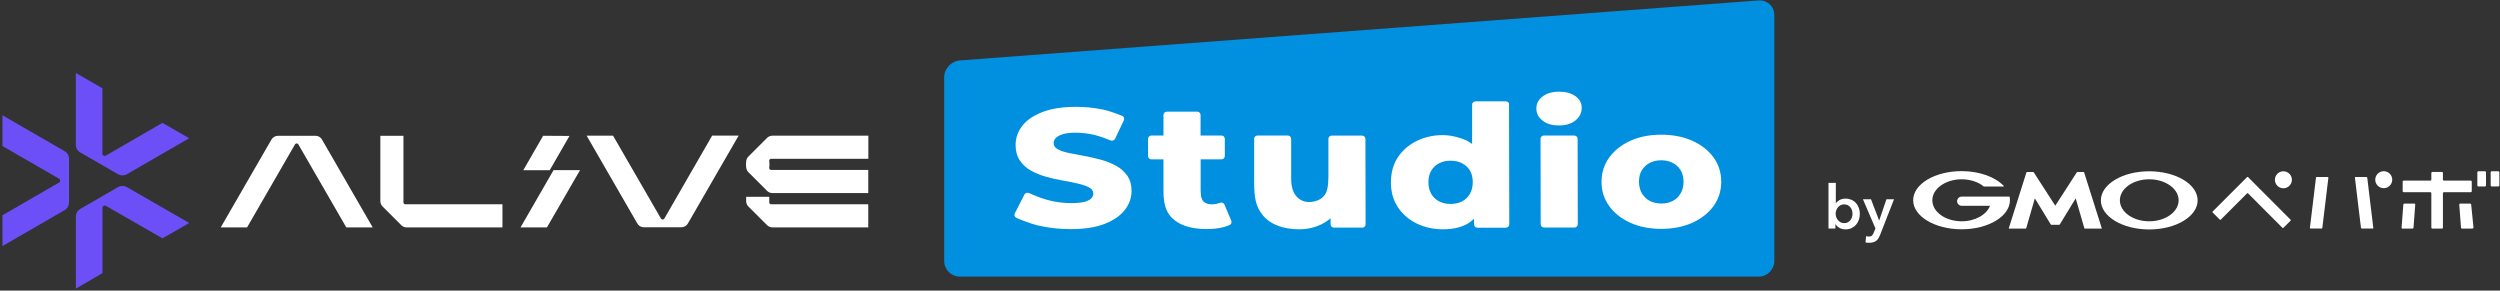 <svg width="800" height="93" viewBox="0 0 800 93" fill="none" xmlns="http://www.w3.org/2000/svg">
<rect x="0" y="0" width="800" height="93" fill="#333333" stroke="none"/>
<g clip-path="url(#clip0_808_66907)">
<g clip-path="url(#clip1_808_66907)">
<path d="M70.64 72.759L86.855 44.675C87.282 43.928 88.109 43.448 88.962 43.448H100.938C101.818 43.448 102.618 43.902 103.045 44.675L119.26 72.759H110.806L95.47 46.195C95.23 45.795 94.643 45.795 94.403 46.195L79.067 72.759H70.613H70.64Z" fill="white"/>
<path d="M236.345 43.422L220.129 71.506C219.702 72.253 218.875 72.733 218.022 72.733H206.047C205.167 72.733 204.367 72.279 203.94 71.506L187.724 43.422H196.179L211.514 69.959C211.754 70.359 212.341 70.359 212.581 69.959L227.89 43.395H236.345V43.422Z" fill="white"/>
<path fill-rule="evenodd" clip-rule="evenodd" d="M129.102 43.448V64.758C129.102 65.105 129.368 65.372 129.715 65.372H160.787V72.759H130.035C129.422 72.759 128.835 72.493 128.382 72.039L122.434 66.092C121.981 65.638 121.714 65.025 121.714 64.358V43.448H129.102Z" fill="white"/>
<path fill-rule="evenodd" clip-rule="evenodd" d="M246.16 53.21V51.423C246.16 51.076 246.426 50.81 246.773 50.81H277.871V43.422H247.173C246.533 43.422 245.893 43.689 245.439 44.142L239.492 50.09C239.065 50.516 238.798 51.103 238.772 51.717V53.21H246.133H246.16Z" fill="white"/>
<path fill-rule="evenodd" clip-rule="evenodd" d="M246.16 51.983V53.77C246.16 54.117 246.426 54.383 246.773 54.383H277.844V61.771H247.093C246.48 61.771 245.893 61.504 245.439 61.051L239.492 55.103C239.065 54.677 238.798 54.063 238.772 53.45V51.983H246.16Z" fill="white"/>
<path fill-rule="evenodd" clip-rule="evenodd" d="M246.16 62.971V64.758C246.16 65.105 246.426 65.372 246.773 65.372H277.844V72.759H247.173C246.533 72.759 245.893 72.493 245.439 72.039L239.492 66.092C239.065 65.665 238.798 65.052 238.772 64.438V62.971H246.16Z" fill="white"/>
<path d="M182.23 43.502L173.802 43.448L167.454 54.463H175.909L182.23 43.502Z" fill="white"/>
<path d="M177.136 54.437L166.574 72.759H175.029L185.617 54.437H177.136Z" fill="white"/>
<path d="M60.505 44.249L40.608 55.744C39.728 56.251 38.635 56.251 37.755 55.744L25.673 48.783C24.793 48.276 24.259 47.343 24.259 46.329V23.339L32.767 28.246V49.183C32.767 49.743 33.38 50.063 33.861 49.796L51.97 39.315L60.505 44.222V44.249Z" fill="#6D4FF7"/>
<path d="M0.789 36.888L20.685 48.383C21.565 48.889 22.099 49.823 22.099 50.837V64.785C22.099 65.799 21.565 66.732 20.685 67.239L0.789 78.734V68.893L18.898 58.411C19.378 58.144 19.378 57.451 18.898 57.184L0.789 46.729V36.888Z" fill="#6D4FF7"/>
<path d="M24.286 92.309V69.319C24.233 68.306 24.793 67.372 25.673 66.865L37.755 59.878C38.635 59.371 39.728 59.371 40.608 59.878L60.531 71.346L51.997 76.28L33.861 65.852C33.381 65.585 32.794 65.932 32.794 66.465V87.402L24.312 92.336L24.286 92.309Z" fill="#6D4FF7"/>
<path d="M562.794 0.135L307.155 19.338C304.408 19.551 302.141 21.978 302.141 24.725V83.507C302.141 86.281 304.408 88.522 307.155 88.522H562.768C565.541 88.522 567.782 86.254 567.782 83.507V4.802C567.782 2.028 565.515 -0.052 562.768 0.161L562.794 0.135Z" fill="#0190DF"/>
<path d="M359.937 67.185C358.497 69.025 356.363 70.519 353.483 71.639C350.602 72.759 347.002 73.319 342.681 73.319C339.054 73.319 335.587 72.946 332.279 72.172C328.972 71.399 325.212 69.692 325.212 69.692C324.678 69.452 324.465 68.812 324.732 68.278L327.799 62.278C328.065 61.744 328.732 61.531 329.266 61.771C329.266 61.771 332.519 63.264 335.08 63.958C337.64 64.651 340.201 64.998 342.734 64.998C344.495 64.998 345.881 64.865 346.895 64.625C347.908 64.385 348.655 64.011 349.135 63.558C349.615 63.104 349.855 62.544 349.855 61.904C349.855 61.077 349.402 60.437 348.468 59.957C347.562 59.477 346.361 59.077 344.868 58.73C343.401 58.384 341.774 58.064 340.067 57.77C338.334 57.477 336.573 57.077 334.786 56.57C332.999 56.063 331.373 55.423 329.906 54.596C328.439 53.77 327.265 52.703 326.358 51.369C325.452 50.036 324.998 48.382 324.998 46.382C324.998 44.168 325.692 42.141 327.105 40.301C328.519 38.461 330.652 36.994 333.533 35.874C336.413 34.753 339.987 34.193 344.281 34.193C347.162 34.193 349.989 34.46 352.762 35.02C355.536 35.58 359.11 37.074 359.11 37.074C359.644 37.314 359.884 37.927 359.643 38.461L356.843 44.382C356.576 44.915 355.936 45.155 355.376 44.942C355.376 44.942 352.229 43.635 350.175 43.155C348.122 42.701 346.148 42.461 344.228 42.461C342.521 42.461 341.134 42.621 340.094 42.941C339.054 43.261 338.307 43.688 337.854 44.168C337.4 44.675 337.16 45.208 337.16 45.795C337.16 46.649 337.613 47.315 338.547 47.795C339.454 48.276 340.654 48.676 342.121 48.969C343.588 49.262 345.188 49.582 346.975 49.902C348.735 50.222 350.495 50.623 352.256 51.103C354.016 51.583 355.616 52.223 357.11 53.023C358.577 53.823 359.777 54.89 360.71 56.197C361.617 57.504 362.097 59.13 362.097 61.104C362.097 63.291 361.377 65.318 359.964 67.158L359.937 67.185Z" fill="white"/>
<path d="M393.435 72.012C393.435 72.012 392.075 72.626 390.635 72.892C389.195 73.159 387.701 73.293 386.101 73.293C381.78 73.293 378.393 72.386 375.966 70.546C373.539 68.705 372.312 66.145 372.312 61.131V51.049C372.312 51.049 372.285 50.996 372.259 50.996H368.445C367.858 50.996 367.378 50.516 367.378 49.929V44.435C367.378 43.848 367.858 43.368 368.445 43.368H372.312V36.807C372.312 36.22 372.792 35.74 373.379 35.74H383.114C383.7 35.74 384.18 36.194 384.18 36.807V43.368H390.875C391.462 43.368 391.942 43.848 391.942 44.435V49.929C391.942 50.516 391.462 50.996 390.875 50.996H384.207V60.944C384.207 61.531 384.314 62.491 384.394 63.078C384.394 63.078 384.554 63.958 385.194 64.545C385.834 65.105 386.714 65.398 387.781 65.398C389.168 65.398 390.421 64.891 390.421 64.891C390.982 64.678 391.595 64.918 391.835 65.478L393.995 70.599C394.235 71.132 393.995 71.799 393.435 72.039V72.012Z" fill="white"/>
<path d="M435.948 72.838H426.854C426.267 72.838 425.787 72.385 425.787 71.772V69.851C425.787 69.851 424.373 71.051 422.88 71.772C420.693 72.838 418.319 73.372 415.732 73.372C412.985 73.372 410.505 72.918 408.318 71.985C406.131 71.051 404.424 69.611 403.197 67.611C401.97 65.637 401.33 63.397 401.33 58.356V44.434C401.303 43.847 401.783 43.367 402.37 43.367H412.105C412.692 43.367 413.172 43.847 413.172 44.434C413.172 44.434 413.172 55.449 413.172 57.236C413.172 63.957 417.492 64.65 418.799 64.65C419.973 64.65 421.039 64.41 422.026 63.957C423.013 63.477 423.76 62.757 424.293 61.717C424.827 60.703 424.987 58.889 424.987 58.889C425.04 58.303 425.093 57.343 425.093 56.756V44.461C425.093 43.874 425.547 43.394 426.134 43.394H435.868C436.455 43.394 436.935 43.874 436.935 44.461L436.989 71.798C436.989 72.385 436.508 72.865 435.922 72.865L435.948 72.838Z" fill="white"/>
<path d="M503.826 72.812H494.091C493.504 72.812 493.024 72.358 493.024 71.745L492.971 44.434C492.971 43.847 493.451 43.367 494.037 43.367H503.772C504.359 43.367 504.839 43.847 504.839 44.434L504.892 71.745C504.892 72.332 504.412 72.812 503.826 72.812Z" fill="white"/>
<path d="M504.172 38.514C502.865 39.581 501.105 40.141 498.891 40.141C496.677 40.141 494.917 39.634 493.61 38.594C492.304 37.554 491.637 36.274 491.637 34.727C491.637 33.18 492.277 31.9 493.61 30.886C494.917 29.873 496.677 29.339 498.891 29.339C501.051 29.339 502.812 29.819 504.145 30.78C505.479 31.74 506.146 32.967 506.146 34.487C506.146 36.087 505.506 37.447 504.172 38.514Z" fill="white"/>
<path d="M482.942 33.499C482.942 32.912 482.462 32.432 481.875 32.432H472.141C471.554 32.432 471.074 32.939 471.074 33.526V46.061C471.074 46.061 469.847 45.207 469.1 44.861C467.767 44.247 464.593 43.234 461.712 43.234C458.672 43.234 455.871 43.874 453.338 45.101C450.804 46.354 448.804 48.088 447.31 50.328C445.843 52.569 445.096 55.262 445.096 58.356C445.096 61.45 445.843 64.09 447.337 66.331C448.83 68.571 450.831 70.305 453.364 71.531C455.898 72.758 458.699 73.372 461.739 73.372C464.779 73.372 467.313 72.838 469.34 71.745C470.514 71.105 471.687 70.011 471.687 70.011V71.798C471.687 72.385 472.167 72.865 472.754 72.865H481.902C482.489 72.865 482.969 72.358 482.969 71.771L482.889 33.499H482.942ZM470.354 62.063C469.74 63.13 468.887 63.93 467.82 64.464C466.753 64.997 465.553 65.264 464.219 65.264C462.832 65.264 461.632 64.997 460.565 64.464C459.499 63.93 458.645 63.13 458.032 62.09C457.418 61.023 457.098 59.796 457.098 58.356C457.098 56.809 457.418 55.556 458.032 54.542C458.645 53.529 459.499 52.755 460.565 52.222C461.632 51.688 462.832 51.422 464.219 51.422C465.553 51.422 466.753 51.688 467.82 52.222C468.887 52.755 469.74 53.529 470.354 54.516C470.967 55.529 471.287 56.782 471.287 58.329C471.287 59.77 470.967 60.996 470.354 62.063Z" fill="white"/>
<path d="M548.312 50.355C546.659 48.088 544.392 46.301 541.484 45.021C538.577 43.741 535.297 43.101 531.59 43.101C527.882 43.101 524.602 43.767 521.721 45.047C518.841 46.354 516.601 48.141 514.947 50.408C513.294 52.675 512.493 55.289 512.493 58.223C512.493 61.13 513.32 63.717 514.974 65.984C516.627 68.251 518.894 70.038 521.775 71.318C524.655 72.598 527.936 73.239 531.643 73.239C535.35 73.239 538.657 72.572 541.538 71.291C544.418 69.985 546.685 68.198 548.339 65.931C549.966 63.664 550.793 61.05 550.793 58.169C550.793 55.236 549.966 52.622 548.312 50.355ZM537.777 61.93C537.137 62.997 536.284 63.797 535.217 64.331C534.15 64.864 532.95 65.131 531.616 65.131C530.283 65.131 529.083 64.864 528.016 64.331C526.949 63.797 526.095 62.997 525.455 61.957C524.815 60.89 524.495 59.636 524.469 58.169C524.469 56.676 524.789 55.422 525.429 54.409C526.069 53.395 526.922 52.622 527.989 52.089C529.056 51.555 530.256 51.288 531.59 51.288C532.923 51.288 534.123 51.555 535.19 52.089C536.257 52.622 537.11 53.395 537.751 54.382C538.391 55.396 538.711 56.649 538.737 58.143C538.737 59.61 538.417 60.863 537.777 61.93Z" fill="white"/>
<path d="M657.742 71.932H658.969C658.969 71.932 659.102 71.879 659.129 71.825L664.223 63.477L666.997 73.052C666.997 73.052 667.077 73.159 667.13 73.159H672.491C672.491 73.159 672.598 73.105 672.571 73.052L666.917 55.156C666.917 55.156 666.837 55.049 666.757 55.049H664.757C664.757 55.049 664.623 55.103 664.57 55.156L657.689 65.824L650.808 55.156C650.808 55.156 650.701 55.049 650.621 55.049H648.621C648.621 55.049 648.487 55.103 648.461 55.156L642.807 73.052C642.807 73.052 642.807 73.159 642.887 73.159H648.247C648.247 73.159 648.381 73.105 648.381 73.052L651.154 63.477L656.249 71.825C656.249 71.825 656.355 71.932 656.409 71.932H657.635H657.742Z" fill="white"/>
<path d="M643.1 63.025C643.1 63.025 643.046 62.918 642.993 62.918H627.737C626.937 62.918 626.271 63.585 626.271 64.385C626.271 65.185 626.937 65.852 627.737 65.852H636.805C635.712 68.706 632.058 70.813 627.737 70.813C622.537 70.813 618.349 67.799 618.349 64.092C618.349 60.384 622.563 57.371 627.737 57.371C630.565 57.371 633.125 58.277 634.832 59.691C634.832 59.691 634.859 59.691 634.885 59.691H641.126C641.126 59.691 641.233 59.638 641.233 59.584C641.233 59.558 641.233 59.531 641.206 59.504C638.539 56.677 633.498 54.757 627.711 54.757C619.149 54.757 612.215 58.917 612.215 64.065C612.215 69.212 619.149 73.373 627.711 73.373C636.272 73.373 643.18 69.212 643.18 64.065C643.18 63.691 643.153 63.345 643.073 62.998" fill="white"/>
<path d="M687.747 54.81C679.185 54.81 672.278 58.971 672.278 64.118C672.278 69.266 679.212 73.426 687.747 73.426C696.281 73.426 703.242 69.266 703.242 64.118C703.242 58.971 696.308 54.81 687.747 54.81ZM687.747 70.812C682.546 70.812 678.359 67.799 678.359 64.091C678.359 60.384 682.572 57.37 687.747 57.37C692.921 57.37 697.161 60.384 697.161 64.091C697.161 67.799 692.947 70.812 687.747 70.812Z" fill="white"/>
<path d="M768.506 72.866C768.506 73.026 768.612 73.159 768.772 73.159H771.999C772.159 73.159 772.293 73.026 772.32 72.866L772.88 65.451C772.88 65.291 772.773 65.158 772.613 65.158H769.386C769.226 65.158 769.092 65.291 769.066 65.451L768.506 72.866Z" fill="white"/>
<path d="M787.229 65.158C787.069 65.158 786.962 65.291 786.962 65.451L787.522 72.866C787.522 73.026 787.682 73.159 787.842 73.159H791.069C791.229 73.159 791.523 73.026 791.523 72.866L790.776 65.451C790.776 65.291 790.616 65.158 790.456 65.158H787.229Z" fill="white"/>
<path d="M790.669 61.504C790.829 61.504 790.962 61.371 790.962 61.211V58.091C790.962 57.931 790.829 57.797 790.669 57.797H782.028C781.868 57.797 781.734 57.664 781.734 57.504V55.317C781.734 55.157 781.601 55.023 781.441 55.023H778.32C778.16 55.023 778.027 55.157 778.027 55.317V57.504C778.027 57.664 777.894 57.797 777.734 57.797H769.146C768.986 57.797 768.852 57.931 768.852 58.091V61.211C768.852 61.371 768.986 61.504 769.146 61.504H777.734C777.894 61.504 778.027 61.638 778.027 61.798V72.866C778.027 73.026 778.16 73.159 778.32 73.159H781.441C781.601 73.159 781.734 73.026 781.734 72.866V61.798C781.734 61.638 781.868 61.504 782.028 61.504H790.669Z" fill="white"/>
<path d="M708.016 67.692C708.016 67.692 707.936 67.879 708.016 67.959L710.363 70.306C710.363 70.306 710.55 70.386 710.63 70.306L719.085 61.851C719.085 61.851 719.271 61.771 719.351 61.851L730.393 72.919C730.393 72.919 730.606 72.999 730.66 72.919L733.007 70.599C733.007 70.599 733.087 70.386 733.007 70.332L719.351 56.65C719.351 56.65 719.165 56.57 719.085 56.65L708.016 67.719V67.692Z" fill="white"/>
<path d="M739.194 72.946C739.194 72.946 739.248 73.132 739.354 73.132H742.928C742.928 73.132 743.142 73.052 743.142 72.946L745.089 56.837C745.089 56.837 745.009 56.65 744.902 56.65H741.328C741.328 56.65 741.115 56.73 741.115 56.837L739.168 72.946H739.194Z" fill="white"/>
<path d="M753.73 56.65C753.73 56.65 753.543 56.73 753.57 56.837L755.517 72.946C755.517 72.946 755.624 73.132 755.73 73.132H759.304C759.304 73.132 759.491 73.052 759.464 72.946L757.517 56.837C757.517 56.837 757.411 56.65 757.304 56.65H753.73Z" fill="white"/>
<path d="M793.043 54.81H795.23C795.39 54.81 795.523 54.943 795.523 55.103V59.371C795.523 59.531 795.39 59.664 795.23 59.664H793.043C792.883 59.664 792.749 59.531 792.749 59.371V55.103C792.749 54.943 792.883 54.81 793.043 54.81Z" fill="white"/>
<path d="M797.31 54.81H799.497C799.657 54.81 799.79 54.943 799.79 55.103V59.371C799.79 59.531 799.657 59.664 799.497 59.664H797.31C797.15 59.664 797.017 59.531 797.017 59.371V55.103C797.017 54.943 797.15 54.81 797.31 54.81Z" fill="white"/>
<path d="M730.687 60.251C732.18 60.251 733.407 59.024 733.407 57.531C733.407 56.037 732.18 54.81 730.687 54.81C729.193 54.81 727.966 56.037 727.966 57.531C727.966 59.024 729.193 60.251 730.687 60.251Z" fill="white"/>
<path d="M762.798 54.782C761.304 54.782 760.078 56.009 760.078 57.503C760.078 58.996 761.304 60.223 762.798 60.223C764.291 60.223 765.518 58.996 765.518 57.503C765.518 56.009 764.291 54.782 762.798 54.782Z" fill="white"/>
<path d="M587.465 58.437V64.971H587.518C587.625 64.811 587.785 64.651 587.971 64.491C588.158 64.331 588.371 64.171 588.612 64.037C588.852 63.904 589.145 63.771 589.492 63.691C589.838 63.584 590.212 63.557 590.639 63.557C591.305 63.557 591.892 63.691 592.452 63.931C593.012 64.171 593.492 64.517 593.892 64.971C594.292 65.398 594.612 65.931 594.826 66.518C595.039 67.105 595.146 67.745 595.146 68.438C595.146 69.132 595.039 69.772 594.826 70.358C594.612 70.945 594.319 71.478 593.919 71.932C593.519 72.385 593.039 72.732 592.479 72.999C591.919 73.265 591.279 73.399 590.559 73.399C589.892 73.399 589.278 73.265 588.718 72.972C588.158 72.679 587.705 72.279 587.385 71.745H587.331V73.132H585.118V58.517H587.438L587.465 58.437ZM592.799 68.385C592.799 68.011 592.746 67.665 592.639 67.318C592.532 66.971 592.372 66.651 592.132 66.358C591.919 66.064 591.625 65.851 591.305 65.664C590.959 65.478 590.585 65.398 590.132 65.398C589.705 65.398 589.332 65.478 588.985 65.664C588.638 65.851 588.372 66.064 588.131 66.358C587.891 66.651 587.705 66.971 587.598 67.318C587.465 67.691 587.411 68.038 587.411 68.411C587.411 68.785 587.465 69.132 587.598 69.478C587.731 69.825 587.891 70.145 588.131 70.438C588.372 70.732 588.665 70.945 588.985 71.132C589.332 71.319 589.705 71.398 590.132 71.398C590.585 71.398 590.985 71.319 591.305 71.132C591.652 70.945 591.919 70.732 592.132 70.438C592.345 70.145 592.505 69.825 592.639 69.478C592.746 69.105 592.799 68.758 592.799 68.385Z" fill="white"/>
<path d="M596.159 63.77H598.72L601.307 70.518H601.36L603.654 63.77H606.081L601.68 75.052C601.52 75.479 601.334 75.852 601.147 76.172C600.96 76.492 600.72 76.786 600.453 76.999C600.187 77.213 599.867 77.399 599.493 77.506C599.12 77.613 598.693 77.693 598.16 77.693C597.973 77.693 597.76 77.693 597.573 77.666C597.36 77.666 597.173 77.613 596.96 77.559L597.146 75.559C597.306 75.612 597.44 75.639 597.6 75.666C597.76 75.666 597.893 75.692 598.026 75.692C598.266 75.692 598.48 75.666 598.64 75.612C598.8 75.559 598.96 75.452 599.067 75.346C599.173 75.212 599.28 75.079 599.387 74.892C599.467 74.706 599.573 74.492 599.68 74.252L600.133 73.079L596.159 63.797V63.77Z" fill="white"/>
</g>
</g>
<defs>
<clipPath id="clip0_808_66907">
<rect width="800" height="93" fill="white"/>
</clipPath>
<clipPath id="clip1_808_66907">
<rect width="800" height="92.884" fill="white"/>
</clipPath>
</defs>
</svg>
